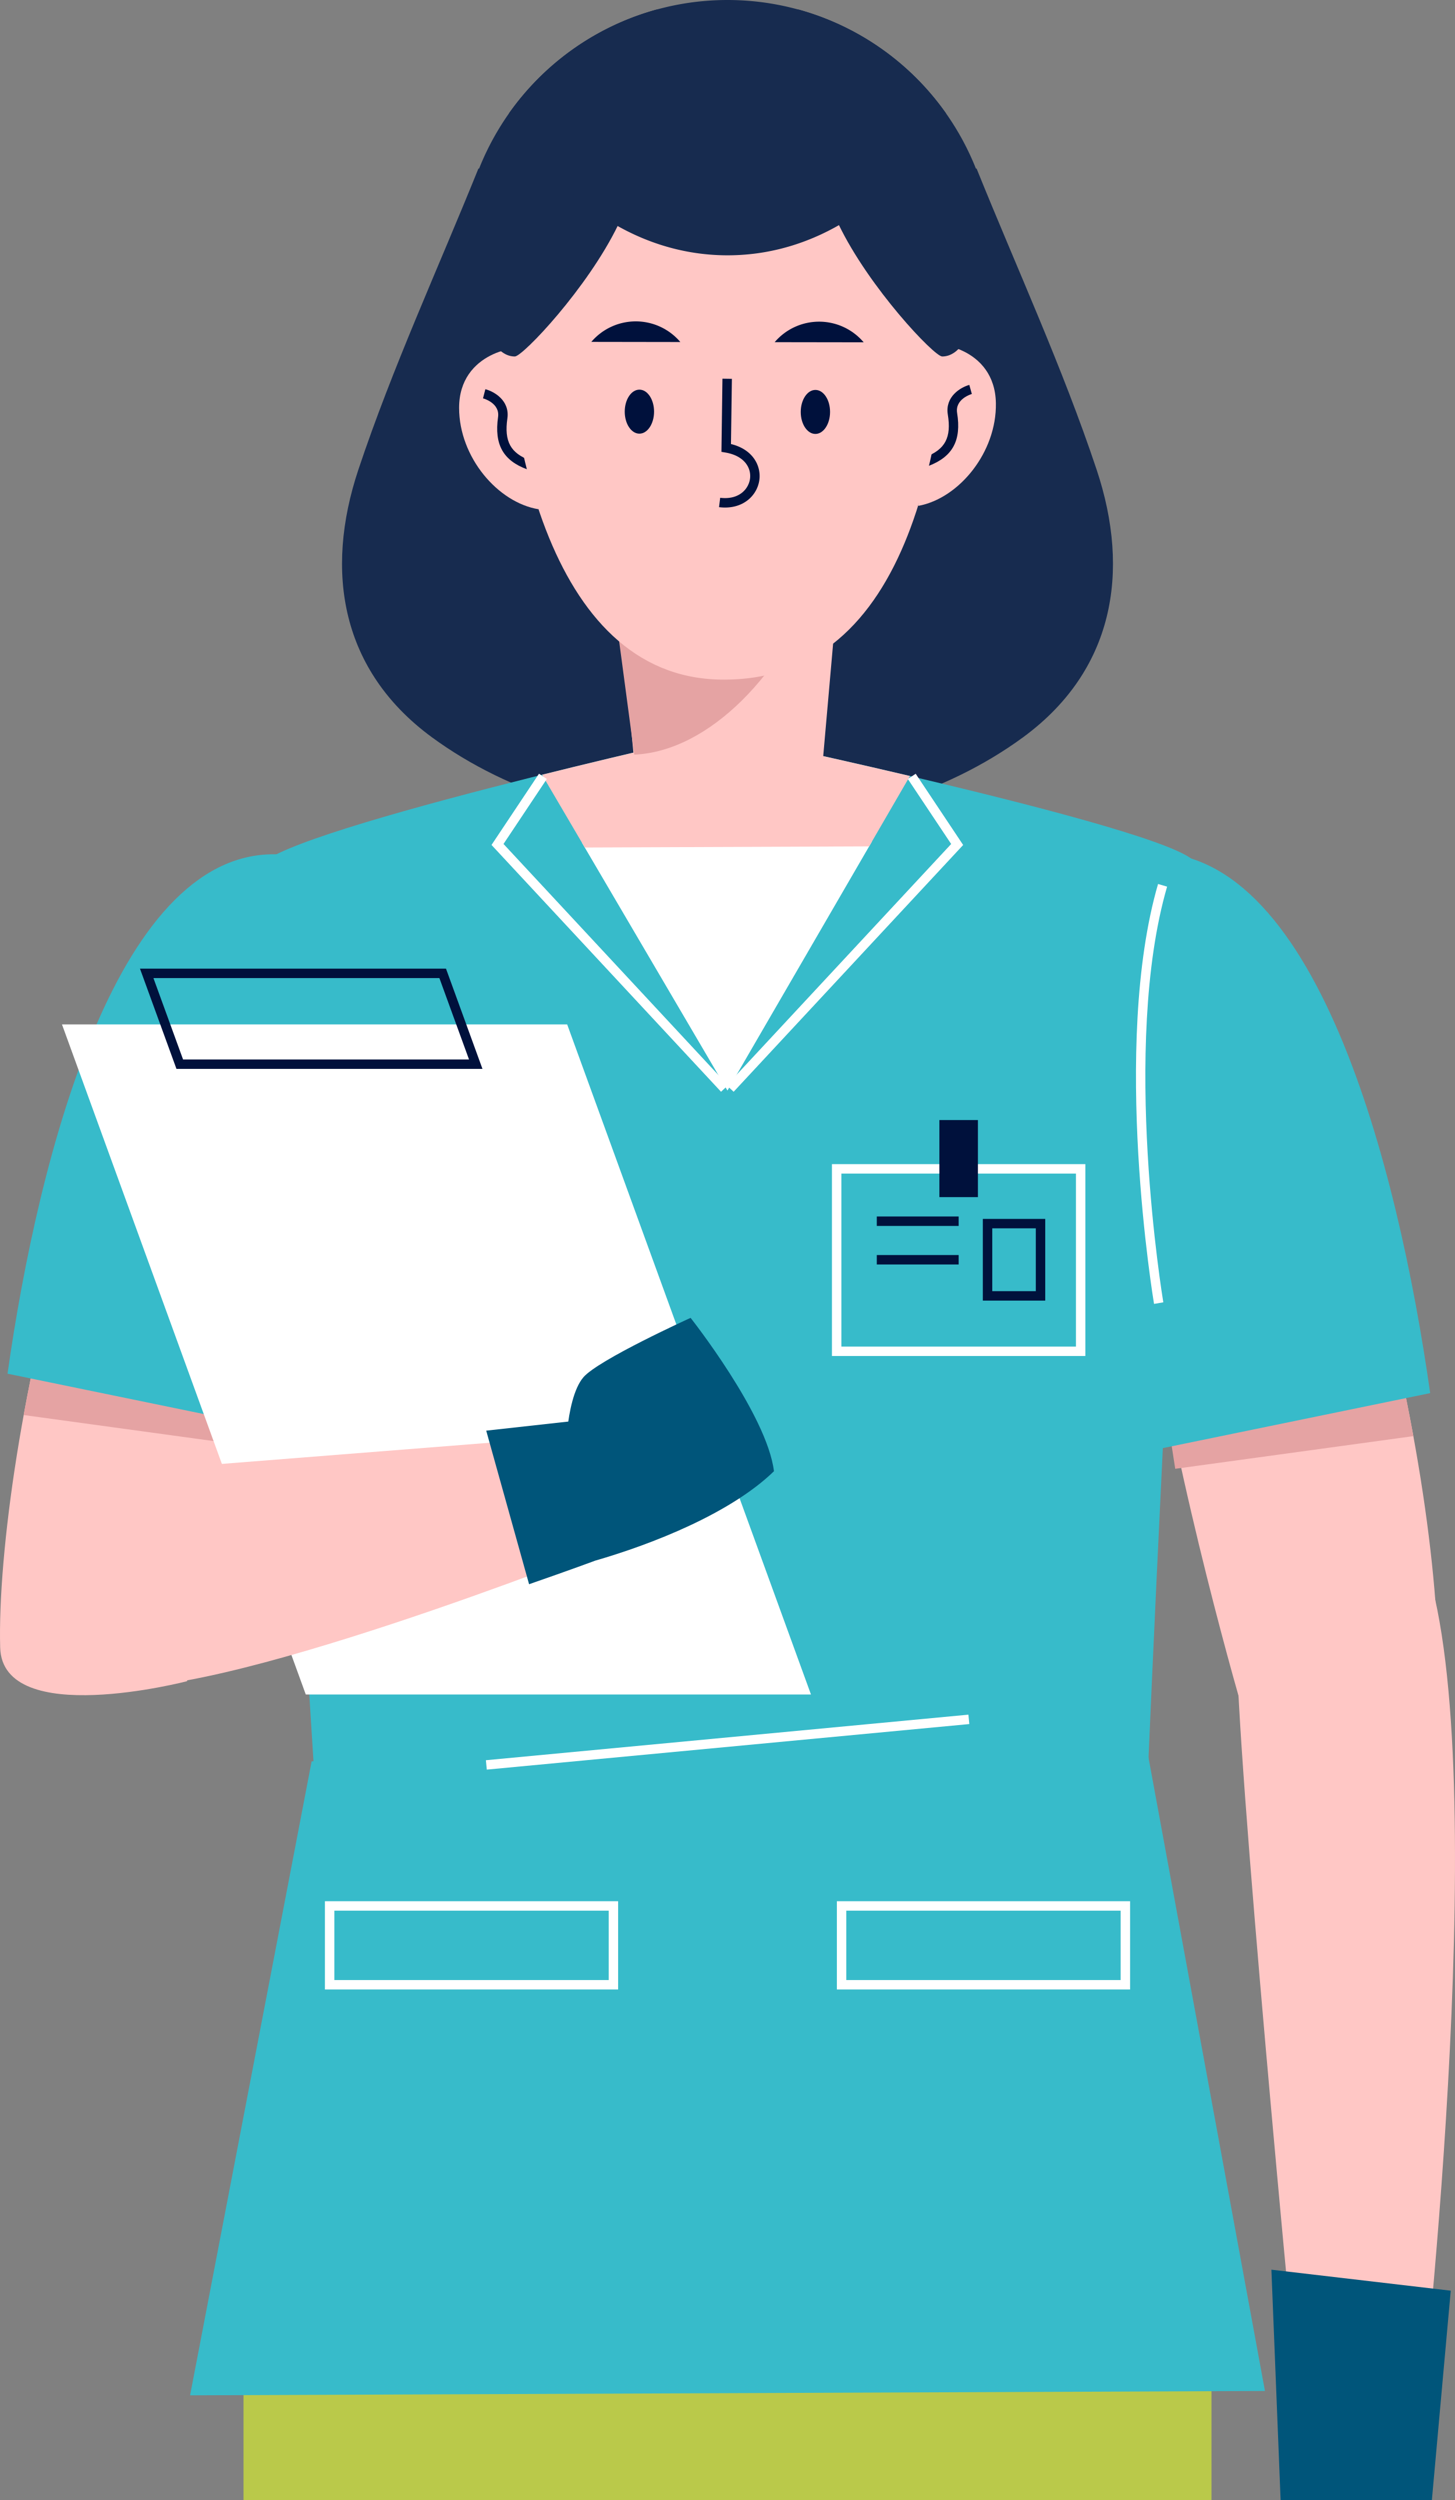 <svg xmlns="http://www.w3.org/2000/svg" width="306.969" height="527.299" viewBox="0 0 306.969 527.299">
  <rect x="0" y="0" width="306.969" height="527.299" fill="#808080" stroke="none"/>
  <g id="caregiver" transform="translate(-52.409 -168.7)">
    <path id="Path_55777" data-name="Path 55777" d="M101.206,254.5c7.186-21.523,16.822-42.427,25.313-63.459H231.625c8.491,21.031,18.127,41.936,25.313,63.459,7.262,21.749,3.544,42.493-15.493,56.464-16.424,12.052-38.289,18.416-58.563,18.324h-7.621c-20.274.092-42.139-6.273-58.563-18.324C97.661,296.994,93.943,276.25,101.206,254.5Z" transform="translate(26.822 13.218)" fill="#172b4f"/>
    <rect id="Rectangle_9277" data-name="Rectangle 9277" width="204.214" height="48.768" transform="translate(308.001 695.999) rotate(180)" fill="#bac94a"/>
    <path id="Path_55778" data-name="Path 55778" d="M178.962,396.873s-42.846,1.523-43.855,3.806c-1.023,2.314,11.3,7.632,17.282,9.645" transform="translate(48.889 134.989)" fill="#8aded9"/>
    <g id="Group_16684" data-name="Group 16684" transform="translate(107.09 323.312)">
      <path id="Path_55779" data-name="Path 55779" d="M86.766,294.434c-.4-6.974,96.781-28.592,96.781-28.592s101.28,21.267,100.824,27.789c-5.025,71.683-10.182,192.987-10.182,192.987l-175.677.713S90.591,361.884,86.766,294.434Z" transform="translate(-86.765 -265.842)" fill="#37bbca"/>
      <path id="Path_55780" data-name="Path 55780" d="M160.253,332.74l-30.713-52.3,61.213-.247Z" transform="translate(-61.459 -257.354)" fill="#fff"/>
      <path id="Path_55781" data-name="Path 55781" d="M133.277,289.971l-9.015-15.351c19.9-4.951,37.1-8.778,37.1-8.778s19.007,3.992,40.516,9.045l-8.614,14.842Z" transform="translate(-64.582 -265.842)" fill="#ffc7c5"/>
      <g id="Group_16682" data-name="Group 16682" transform="translate(98.638 8.565)">
        <path id="Path_55782" data-name="Path 55782" d="M150.2,338.3l-1.456-1.355,47.35-50.9-9.141-13.711,1.655-1.1,10.013,15.019Z" transform="translate(-148.739 -271.224)" fill="#fff"/>
      </g>
      <g id="Group_16683" data-name="Group 16683" transform="translate(49.018 8.565)">
        <path id="Path_55783" data-name="Path 55783" d="M165.985,338.3l-48.422-52.053,10.014-15.019,1.655,1.1-9.142,13.711,47.351,50.9Z" transform="translate(-117.563 -271.224)" fill="#fff"/>
      </g>
    </g>
    <g id="Group_16687" data-name="Group 16687" transform="translate(92.508 536.055)">
      <g id="Group_16686" data-name="Group 16686">
        <g id="Group_16685" data-name="Group 16685">
          <path id="Path_55784" data-name="Path 55784" d="M103.253,403.622,279.2,399.508l25.178,136.9-226.771.92Z" transform="translate(-77.604 -399.508)" fill="#37bbca"/>
        </g>
      </g>
    </g>
    <g id="Group_16694" data-name="Group 16694" transform="translate(120.959 569.669)">
      <g id="Group_16690" data-name="Group 16690" transform="translate(108.01)">
        <g id="Group_16689" data-name="Group 16689">
          <g id="Group_16688" data-name="Group 16688">
            <path id="Path_55785" data-name="Path 55785" d="M225.2,439.241H163.341V420.627H225.2Zm-59.87-1.99h57.88V422.617h-57.88Z" transform="translate(-163.341 -420.627)" fill="#fff"/>
          </g>
        </g>
      </g>
      <g id="Group_16693" data-name="Group 16693">
        <g id="Group_16692" data-name="Group 16692">
          <g id="Group_16691" data-name="Group 16691">
            <path id="Path_55786" data-name="Path 55786" d="M157.338,439.241H95.479V420.627h61.859Zm-59.87-1.99h57.88V422.617H97.468Z" transform="translate(-95.479 -420.627)" fill="#fff"/>
          </g>
        </g>
      </g>
    </g>
    <g id="Group_16695" data-name="Group 16695" transform="translate(154.922 530.344)">
      <rect id="Rectangle_9278" data-name="Rectangle 9278" width="102.208" height="1.989" transform="matrix(0.996, -0.094, 0.094, 0.996, 0, 9.586)" fill="#fff"/>
    </g>
    <g id="Group_16696" data-name="Group 16696" transform="translate(180.047 263.892)">
      <path id="Path_55787" data-name="Path 55787" d="M140.375,310.91l-7.771-82.4H184.3l-7.25,82.4Z" transform="translate(-132.604 -228.509)" fill="#ffc7c5"/>
      <path id="Path_55788" data-name="Path 55788" d="M138.189,282.96l-4.59-34.439,43.912-3.939C170.009,265.886,153.9,282.3,138.189,282.96Z" transform="translate(-132.015 -219)" fill="#e5a3a3"/>
    </g>
    <g id="Group_16709" data-name="Group 16709" transform="translate(149.268 168.7)">
      <g id="Group_16708" data-name="Group 16708">
        <path id="Path_55789" data-name="Path 55789" d="M113.415,224.171a56.4,56.4,0,1,0,57.322-55.463A56.4,56.4,0,0,0,113.415,224.171Z" transform="translate(-113.181 -168.7)" fill="#172b4f"/>
        <g id="Group_16701" data-name="Group 16701" transform="translate(0 72.687)">
          <g id="Group_16698" data-name="Group 16698" transform="translate(0 0.792)">
            <path id="Path_55790" data-name="Path 55790" d="M126.537,215.169c-.111-1.081-13.269.237-13.272,12.236,0,10.39,8.146,19.96,16.748,21.383C130.013,248.789,126.539,215.19,126.537,215.169Z" transform="translate(-113.265 -214.867)" fill="#ffc7c5"/>
            <g id="Group_16697" data-name="Group 16697" transform="translate(5.041 8.606)">
              <path id="Path_55791" data-name="Path 55791" d="M125.773,237.185c-5.09-1.856-6.99-5.257-6.163-11.03.425-2.96-3.03-3.915-3.178-3.955l.5-1.926c1.843.477,5.189,2.381,4.644,6.164-.7,4.854.672,7.345,4.877,8.88Z" transform="translate(-116.432 -220.274)" fill="#00113c"/>
            </g>
          </g>
          <g id="Group_16700" data-name="Group 16700" transform="translate(96.886)">
            <path id="Path_55792" data-name="Path 55792" d="M177.012,214.692c.092-1.082,13.272,0,13.489,12,.188,10.39-7.788,20.1-16.363,21.679C174.138,248.369,177.011,214.713,177.012,214.692Z" transform="translate(-174.138 -214.369)" fill="#ffc7c5"/>
            <g id="Group_16699" data-name="Group 16699" transform="translate(1.501 8.488)">
              <path id="Path_55793" data-name="Path 55793" d="M175.8,236.767l-.715-1.856c4.176-1.609,5.5-4.122,4.714-8.964-.61-3.774,2.7-5.735,4.536-6.245l.536,1.916c-.146.041-3.586,1.058-3.107,4.011C182.69,231.384,180.851,234.821,175.8,236.767Z" transform="translate(-175.081 -219.702)" fill="#00113c"/>
            </g>
          </g>
        </g>
        <path id="Path_55794" data-name="Path 55794" d="M213.72,220.108c-.624,37.844-7.939,90.262-48.776,89.588-36.538-.6-46.419-53.3-45.8-91.148s21.94-46.325,48.055-45.894S214.344,182.266,213.72,220.108Z" transform="translate(-109.801 -166.37)" fill="#ffc7c5"/>
        <g id="Group_16707" data-name="Group 16707" transform="translate(27.896 67.778)">
          <g id="Group_16705" data-name="Group 16705">
            <g id="Group_16704" data-name="Group 16704">
              <g id="Group_16702" data-name="Group 16702" transform="translate(7.046 14.398)">
                <path id="Path_55795" data-name="Path 55795" d="M161.65,220.368c1.709,0,3.091,2.082,3.088,4.646s-1.393,4.64-3.1,4.636-3.091-2.082-3.086-4.646S159.943,220.365,161.65,220.368Z" transform="translate(-121.416 -220.309)" fill="#00113c"/>
                <path id="Path_55796" data-name="Path 55796" d="M138.321,220.331c1.709,0,3.091,2.083,3.088,4.647s-1.394,4.64-3.1,4.636-3.091-2.083-3.088-4.647S136.612,220.329,138.321,220.331Z" transform="translate(-135.219 -220.331)" fill="#00113c"/>
              </g>
              <g id="Group_16703" data-name="Group 16703">
                <path id="Path_55797" data-name="Path 55797" d="M173.874,215.678l-18.779-.029A12.327,12.327,0,0,1,173.874,215.678Z" transform="translate(-116.414 -211.262)" fill="#00113c"/>
                <path id="Path_55798" data-name="Path 55798" d="M149.571,215.64l-18.779-.03A12.328,12.328,0,0,1,149.571,215.64Z" transform="translate(-130.792 -211.285)" fill="#00113c"/>
              </g>
            </g>
          </g>
          <g id="Group_16706" data-name="Group 16706" transform="translate(26.944 12.092)">
            <path id="Path_55799" data-name="Path 55799" d="M148.988,246.052a10.3,10.3,0,0,1-1.267-.081l.244-1.974c3.856.473,5.954-1.728,6.284-3.979.333-2.281-1.141-4.885-5.182-5.566l-.84-.142.215-15.429,1.989.029-.193,13.753c4.7,1.135,6.413,4.678,5.98,7.641C155.779,243.3,153.188,246.052,148.988,246.052Z" transform="translate(-147.721 -218.882)" fill="#00113c"/>
          </g>
        </g>
      </g>
      <path id="Path_55800" data-name="Path 55800" d="M186.653,234.428c3.366,0,6.1-4.094,6.1-9.144s-2.774-39.069-6.1-39.623C131.789,176.517,183.285,234.428,186.653,234.428Z" transform="translate(-84.727 -159.245)" fill="#172b4f"/>
      <path id="Path_55801" data-name="Path 55801" d="M122.916,234.428c-3.368,0-6.1-4.094-6.1-9.144s2.774-39.069,6.1-39.623C177.779,176.517,126.282,234.428,122.916,234.428Z" transform="translate(-111.162 -159.245)" fill="#172b4f"/>
      <path id="Path_55802" data-name="Path 55802" d="M119.878,191.852a56.5,56.5,0,0,1,31.1-21.875h30.05a56.441,56.441,0,0,1,31.054,21.889c-10.225,18.381-27.525,30.311-47.014,29.916C146.23,221.4,129.744,209.6,119.878,191.852Z" transform="translate(-109.353 -167.945)" fill="#172b4f"/>
    </g>
    <g id="Group_16715" data-name="Group 16715" transform="translate(227.928 404.917)">
      <g id="Group_16710" data-name="Group 16710" transform="translate(0 9.302)">
        <path id="Path_55803" data-name="Path 55803" d="M216.154,363.419H162.687v-40.46h53.467Zm-51.477-1.99h49.488V324.948H164.676Z" transform="translate(-162.687 -322.959)" fill="#fff"/>
      </g>
      <rect id="Rectangle_9279" data-name="Rectangle 9279" width="8.128" height="16.256" transform="translate(30.798 16.256) rotate(180)" fill="#00113c"/>
      <g id="Group_16714" data-name="Group 16714" transform="translate(9.462 20.341)">
        <g id="Group_16711" data-name="Group 16711" transform="translate(22.372 0.509)">
          <path id="Path_55804" data-name="Path 55804" d="M195.854,347.443H182.688V330.214h13.166Zm-11.176-1.99h9.187V332.2h-9.187Z" transform="translate(-182.688 -330.214)" fill="#00113c"/>
        </g>
        <g id="Group_16712" data-name="Group 16712">
          <rect id="Rectangle_9280" data-name="Rectangle 9280" width="17.271" height="1.99" fill="#00113c"/>
        </g>
        <g id="Group_16713" data-name="Group 16713" transform="translate(0 8.129)">
          <rect id="Rectangle_9281" data-name="Rectangle 9281" width="17.271" height="1.99" fill="#00113c"/>
        </g>
      </g>
    </g>
    <g id="Group_16727" data-name="Group 16727" transform="translate(52.409 348.529)">
      <g id="Group_16718" data-name="Group 16718" transform="translate(236.71)">
        <g id="Group_16716" data-name="Group 16716">
          <path id="Path_55805" data-name="Path 55805" d="M249.765,331.381c10.871,34.977,16.4,74.315,15.849,94.96-.477,17.931-41.009,7.406-41.009,7.406s-14.073-47.791-19.827-87.647Z" transform="translate(-198.977 -252.286)" fill="#ffc7c5"/>
          <path id="Path_55806" data-name="Path 55806" d="M260.448,375.338l-50.236,6.89c-1.74-11.176-3.627-23.613-5.434-36.128l44.987-14.719A381.224,381.224,0,0,1,260.448,375.338Z" transform="translate(-198.977 -252.286)" fill="#e5a3a3"/>
          <path id="Path_55807" data-name="Path 55807" d="M202.941,408.663c-3.241-48.649-2.023-126.553,2.839-126.905,35.988-2.593,53.55,65.8,60.376,113.908Z" transform="translate(-201.133 -281.686)" fill="#37bbca"/>
        </g>
        <g id="Group_16717" data-name="Group 16717" transform="translate(24.314 147.613)">
          <path id="Path_55808" data-name="Path 55808" d="M256.921,379.341c13.349,46.467-2.1,179.676-2.1,179.676l-24.991,0s-12.168-125.188-13.419-160.365C216.087,389.553,252.435,363.723,256.921,379.341Z" transform="translate(-216.41 -374.431)" fill="#ffc7c5"/>
          <path id="Path_55809" data-name="Path 55809" d="M258.776,473.88l-3.982,44.192h-31.91l-1.944-48.62Z" transform="translate(-213.73 -318.216)" fill="#00557a"/>
        </g>
      </g>
      <g id="Group_16725" data-name="Group 16725" transform="translate(0 0.337)">
        <g id="Group_16720" data-name="Group 16720">
          <g id="Group_16719" data-name="Group 16719">
            <path id="Path_55810" data-name="Path 55810" d="M67.677,329.659c-10.447,33.618-15.76,71.425-15.232,91.268.458,17.232,39.413,7.118,39.413,7.118s13.527-45.932,19.056-84.239Z" transform="translate(-52.409 -253.642)" fill="#ffc7c5"/>
            <path id="Path_55811" data-name="Path 55811" d="M55.551,371.907l48.283,6.621c1.671-10.74,3.486-22.695,5.222-34.722L65.818,329.659A366.471,366.471,0,0,0,55.551,371.907Z" transform="translate(-50.551 -253.642)" fill="#e5a3a3"/>
            <path id="Path_55812" data-name="Path 55812" d="M114.162,403.935c3.115-46.757,1.943-121.631-2.728-121.968-34.589-2.494-51.468,63.244-58.028,109.477Z" transform="translate(-51.82 -281.898)" fill="#37bbca"/>
          </g>
        </g>
        <g id="Group_16724" data-name="Group 16724" transform="translate(13.078 24.115)">
          <g id="Group_16722" data-name="Group 16722">
            <path id="Path_55813" data-name="Path 55813" d="M112.06,445.758,60.626,304.445H167.209l51.433,141.313Z" transform="translate(-60.626 -292.673)" fill="#fff"/>
            <g id="Group_16721" data-name="Group 16721" transform="translate(16.452)">
              <path id="Path_55814" data-name="Path 55814" d="M143.224,318.2H78.662l-7.7-21.149h64.562Zm-63.169-1.99h60.328l-6.25-17.17H73.8Z" transform="translate(-70.963 -297.049)" fill="#00113c"/>
            </g>
          </g>
          <g id="Group_16723" data-name="Group 16723" transform="translate(3.775 73.656)">
            <path id="Path_55815" data-name="Path 55815" d="M176.756,358.519l-3.473,24.315S89.611,416.022,68.355,411.865c-10.747-2.1-2-44.625-2-44.625Z" transform="translate(-62.999 -334.339)" fill="#ffc7c5"/>
            <path id="Path_55816" data-name="Path 55816" d="M127.321,374.788s-.17-14.18,3.834-18.91c3.142-3.712,22.634-12.551,22.634-12.551s16.123,20.385,17.589,32.345c-9.174,8.911-25.735,15.4-37.731,18.865C133.29,387.824,127.321,374.788,127.321,374.788Z" transform="translate(-24.945 -343.327)" fill="#00557a"/>
            <path id="Path_55817" data-name="Path 55817" d="M116.86,359.745l35.8-3.963-12.822,31.387s-5.466,2.028-13.933,4.964Z" transform="translate(-31.134 -335.958)" fill="#00557a"/>
          </g>
        </g>
      </g>
      <g id="Group_16726" data-name="Group 16726" transform="translate(239.658 6.607)">
        <path id="Path_55818" data-name="Path 55818" d="M206.8,374.394c-.092-.541-9.067-54.468.847-88.557l1.91.555c-9.788,33.655-.887,87.133-.8,87.669Z" transform="translate(-202.985 -285.837)" fill="#fff"/>
      </g>
    </g>
  </g>
</svg>
